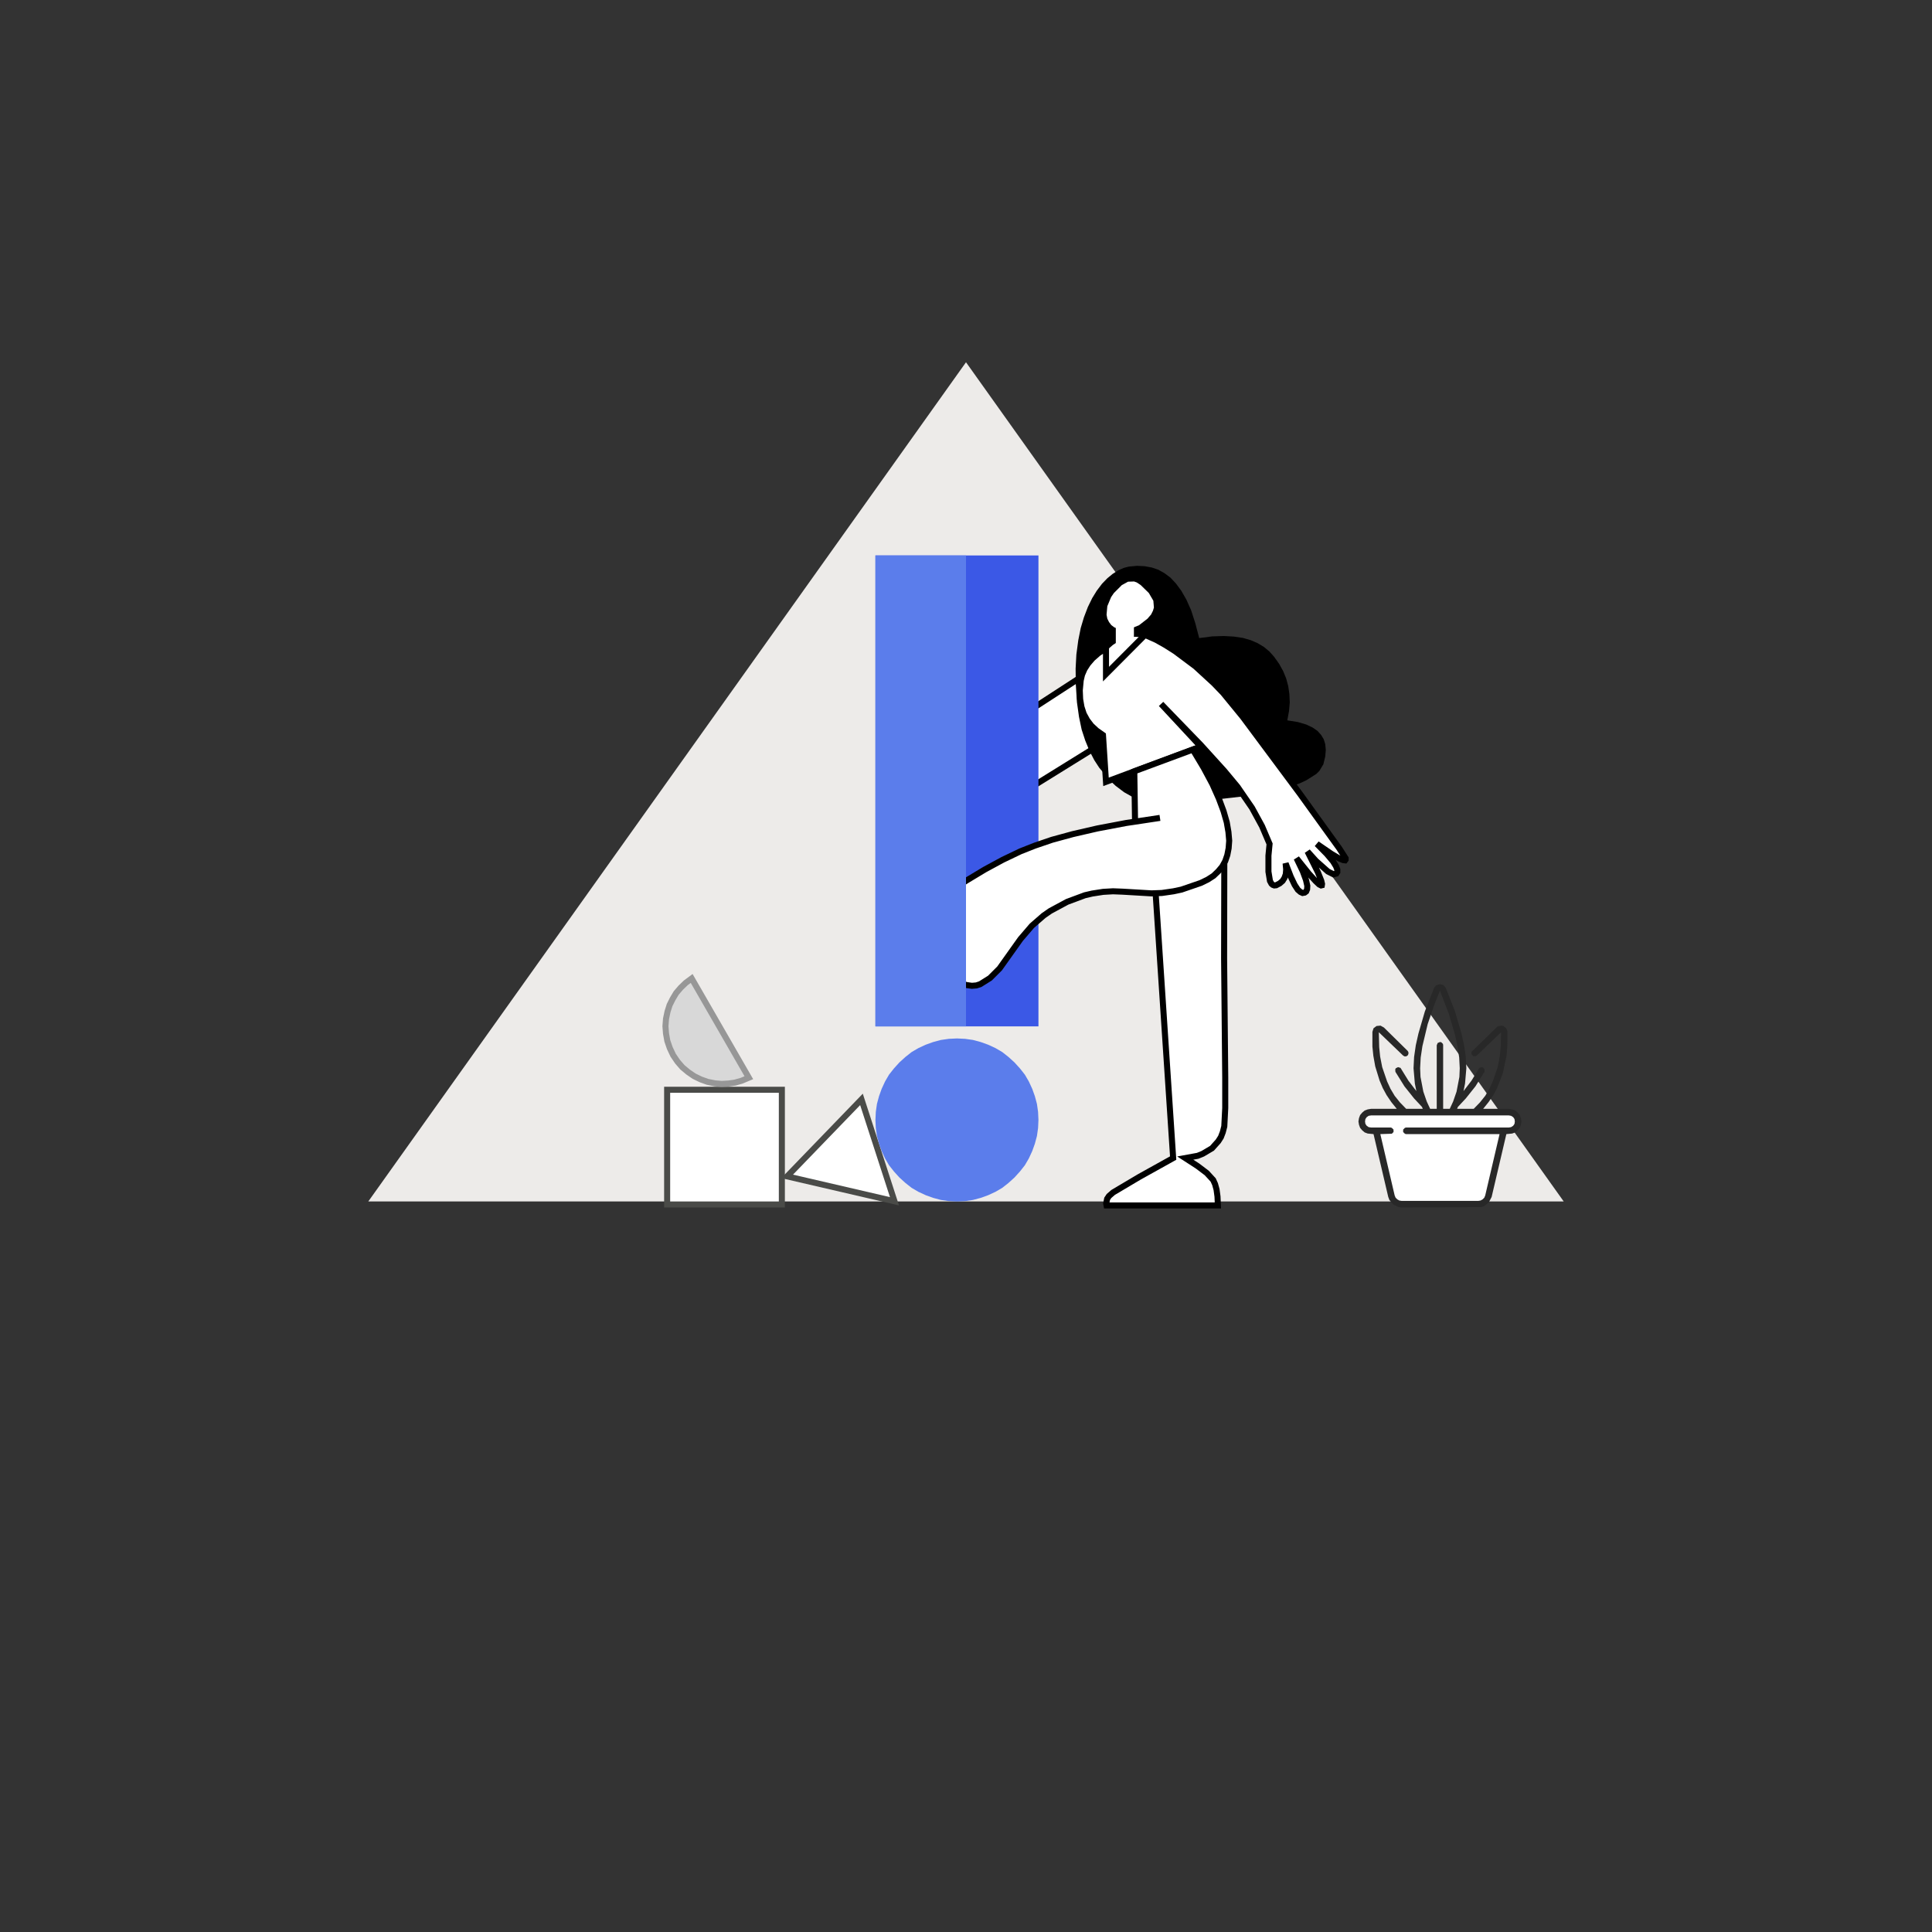 <?xml version="1.0" standalone="no"?><!DOCTYPE svg PUBLIC "-//W3C//DTD SVG 1.1//EN" "http://www.w3.org/Graphics/SVG/1.1/DTD/svg11.dtd"><svg height="1024" node-id="1" sillyvg="true" template-height="1024" template-width="1024" version="1.1" viewBox="0 0 1024 1024" width="1024" xmlns="http://www.w3.org/2000/svg" xmlns:xlink="http://www.w3.org/1999/xlink"><rect x="0" y="0" width="1024" height="1024" fill="#333333" stroke="none"/><defs node-id="24"></defs><path d="M 512.00 192.00 L 195.20 636.80 L 828.80 636.80 Z" fill="#edebe9" fill-rule="evenodd" id="路径-115" node-id="5" stroke="none" target-height="444.8" target-width="633.6" target-x="195.2" target-y="192"></path><g node-id="26"><path d="M 456.60 582.70 L 474.10 636.70 L 417.20 623.50 L 456.60 582.70 Z" fill="#ffffff" fill-rule="evenodd" group-id="1" id="三角形" node-id="6" stroke="#4a4b48" stroke-linecap="butt" stroke-width="3.2" target-height="54" target-width="56.9" target-x="417.2" target-y="582.7"></path></g><path d="M 353.60 577.60 L 414.40 577.60 L 414.40 638.40 L 353.60 638.40 Z" fill="#ffffff" fill-rule="evenodd" id="矩形" node-id="7" stroke="#4a4b48" stroke-linecap="butt" stroke-width="3.2" target-height="60.8" target-width="60.8" target-x="353.6" target-y="577.6"></path><path d="M 574.60 357.80 L 528.40 387.80 L 528.40 428.50 L 596.80 386.10 L 574.60 357.80 Z" fill="#ffffff" fill-rule="evenodd" id="路径-120" node-id="8" stroke="#000000" stroke-linecap="butt" stroke-width="3.2" target-height="70.7" target-width="68.4" target-x="528.4" target-y="357.8"></path><g node-id="27"><path d="M 366.60 518.60 L 396.90 571.20 L 393.10 572.80 L 389.60 573.80 L 386.00 574.30 L 382.50 574.50 L 379.00 574.20 L 375.00 573.40 L 371.40 572.10 L 367.90 570.40 L 364.70 568.20 L 361.70 565.70 L 359.10 562.70 L 356.80 559.30 L 355.00 555.50 L 353.70 551.70 L 353.00 547.80 L 352.70 543.90 L 353.00 540.00 L 353.80 536.20 L 354.90 532.70 L 356.50 529.50 L 358.40 526.30 L 360.80 523.50 L 363.50 520.90 L 366.60 518.60 Z" fill="#d8d8d8" fill-rule="evenodd" group-id="2" id="形状结合" node-id="9" stroke="#979797" stroke-linecap="butt" stroke-width="3.2" target-height="55.9" target-width="44.2" target-x="352.7" target-y="518.6"></path></g><path d="M 464.00 294.40 L 550.40 294.40 L 550.40 544.00 L 464.00 544.00 Z" fill="#3b58e6" fill-rule="evenodd" id="矩形" node-id="10" stroke="none" target-height="249.6" target-width="86.4" target-x="464" target-y="294.4"></path><path d="M 550.40 593.60 L 550.20 597.90 L 549.60 602.10 L 548.50 606.20 L 547.10 610.10 L 545.30 614.00 L 543.20 617.60 L 540.60 620.90 L 537.70 624.10 L 534.50 627.00 L 531.20 629.60 L 527.60 631.70 L 523.70 633.50 L 519.80 634.90 L 515.70 636.00 L 511.50 636.60 L 507.20 636.80 L 502.90 636.60 L 498.70 636.00 L 494.60 634.90 L 490.70 633.50 L 486.80 631.70 L 483.20 629.60 L 479.90 627.00 L 476.70 624.10 L 473.80 620.90 L 471.20 617.60 L 469.10 614.00 L 467.30 610.10 L 465.90 606.20 L 464.80 602.10 L 464.20 597.90 L 464.00 593.60 L 464.20 589.30 L 464.80 585.10 L 465.90 581.00 L 467.30 577.10 L 469.10 573.20 L 471.20 569.60 L 473.80 566.30 L 476.70 563.10 L 479.90 560.20 L 483.20 557.60 L 486.80 555.50 L 490.70 553.70 L 494.60 552.30 L 498.70 551.20 L 502.90 550.60 L 507.20 550.40 L 511.50 550.60 L 515.70 551.20 L 519.80 552.30 L 523.70 553.70 L 527.60 555.50 L 531.20 557.60 L 534.50 560.20 L 537.70 563.10 L 540.60 566.30 L 543.20 569.60 L 545.30 573.20 L 547.10 577.10 L 548.50 581.00 L 549.60 585.10 L 550.20 589.30 L 550.40 593.60 Z" fill="#5b7deb" fill-rule="evenodd" id="椭圆形" node-id="11" stroke="none" target-height="86.4" target-width="86.4" target-x="464" target-y="550.4"></path><path d="M 598.30 300.30 L 602.70 299.90 L 606.70 300.10 L 610.50 300.80 L 614.00 302.00 L 617.20 303.80 L 620.40 306.20 L 623.30 309.30 L 626.10 313.10 L 628.80 317.80 L 631.30 323.40 L 633.50 330.20 L 635.60 338.20 L 642.50 337.30 L 648.60 337.10 L 654.00 337.40 L 658.70 338.10 L 662.90 339.30 L 666.60 340.90 L 669.90 342.90 L 672.80 345.30 L 675.30 348.10 L 678.00 351.90 L 680.10 355.70 L 681.70 359.60 L 682.80 363.70 L 683.40 367.90 L 683.60 372.30 L 683.20 376.90 L 682.30 381.80 L 687.90 382.70 L 692.30 384.00 L 695.70 385.60 L 698.30 387.40 L 700.20 389.50 L 701.60 391.80 L 702.40 394.40 L 702.70 397.50 L 702.40 401.00 L 701.40 405.10 L 699.30 408.60 L 697.70 410.20 L 692.30 413.60 L 688.60 415.30 L 684.00 416.90 L 677.00 418.90 L 660.80 421.90 L 644.00 423.80 L 622.00 425.20 L 608.40 425.50 L 603.40 423.90 L 599.70 422.10 L 595.80 419.90 L 591.30 416.50 L 588.50 413.90 L 582.60 406.90 L 580.00 402.90 L 577.50 398.10 L 575.20 392.50 L 573.30 386.70 L 571.90 380.00 L 570.80 372.20 L 570.20 362.80 L 570.10 354.40 L 570.50 346.90 L 571.50 339.40 L 572.80 332.90 L 574.50 327.20 L 576.60 321.70 L 578.90 317.00 L 581.30 313.10 L 584.10 309.40 L 586.90 306.50 L 589.70 304.20 L 592.70 302.30 L 595.60 301.00 L 598.30 300.30 Z" fill="#000000" fill-rule="evenodd" id="路径-116" node-id="12" stroke="none" target-height="125.6" target-width="132.6" target-x="570.1" target-y="299.9"></path><path d="M 591.40 329.60 L 601.00 329.60 L 601.00 342.40 L 591.40 342.40 Z" fill="#ffffff" fill-rule="evenodd" id="矩形" node-id="13" stroke="none" target-height="12.8" target-width="9.6" target-x="591.4" target-y="329.6"></path><g node-id="28"><path d="M 608.20 327.90 L 610.10 325.70 L 611.10 323.70 L 611.60 322.00 L 611.30 318.40 L 608.90 314.30 L 604.60 310.10 L 602.50 308.70 L 601.10 308.20 L 597.90 308.30 L 594.60 310.10 L 590.40 314.30 L 588.90 316.50 L 586.90 321.30 L 586.50 325.80 L 586.90 327.90 L 587.80 329.70 L 589.00 331.30 L 590.60 332.50 L 592.40 333.30 L 594.50 333.70 L 599.00 333.30 L 603.70 331.40 L 608.20 327.90 Z" fill="#ffffff" fill-rule="evenodd" group-id="3" id="椭圆形" node-id="14" stroke="none" target-height="25.5" target-width="25.1" target-x="586.5" target-y="308.2"></path></g><path d="M 580.00 352.70 L 583.40 348.10 L 586.80 344.50 L 589.90 341.80 L 593.00 339.80 L 596.10 338.50 L 599.00 337.70 L 602.00 337.50 L 605.00 337.80 L 608.20 338.70 L 610.10 339.70 L 611.20 340.70 L 611.80 341.90 L 611.90 343.20 L 611.50 344.90 L 610.20 347.10 L 608.00 349.80 L 604.20 353.30 L 598.60 357.70 L 590.50 363.20 L 579.40 370.10 L 580.00 352.70 Z" fill="#ffffff" fill-rule="evenodd" id="路径-121" node-id="15" stroke="none" target-height="32.6" target-width="32.5" target-x="579.4" target-y="337.5"></path><g node-id="29"><path d="M 763.20 521.60 L 765.10 522.10 L 766.30 523.60 L 771.20 536.10 L 774.60 547.80 L 776.00 554.00 L 776.90 560.20 L 777.20 566.20 L 776.50 574.30 L 775.70 578.30 L 779.90 572.80 L 784.10 566.00 L 785.40 565.60 L 786.00 565.80 L 786.90 566.80 L 786.80 568.10 L 782.00 575.80 L 776.90 582.20 L 772.70 586.70 L 772.30 587.70 L 781.10 587.70 L 784.40 584.30 L 787.20 580.80 L 789.40 577.10 L 791.20 573.20 L 793.80 565.60 L 794.90 560.00 L 795.40 555.00 L 795.60 547.10 L 782.80 559.40 L 782.20 559.80 L 780.90 559.80 L 779.90 558.80 L 779.90 557.50 L 793.80 544.00 L 795.80 543.60 L 796.80 543.80 L 798.40 545.00 L 799.00 546.90 L 798.90 554.70 L 798.50 559.60 L 796.50 568.90 L 793.50 576.70 L 791.50 580.40 L 789.00 584.10 L 786.10 587.70 L 799.70 587.70 L 801.50 588.00 L 803.10 588.60 L 804.40 589.70 L 805.50 591.00 L 806.10 592.60 L 806.40 594.40 L 806.10 596.20 L 805.50 597.80 L 804.40 599.10 L 803.10 600.20 L 801.50 600.80 L 798.40 601.10 L 790.60 634.40 L 789.10 637.30 L 786.60 639.30 L 785.10 639.80 L 742.90 640.00 L 741.30 639.80 L 738.40 638.40 L 736.40 636.00 L 735.80 634.40 L 728.00 601.10 L 724.90 600.80 L 723.30 600.20 L 722.00 599.10 L 720.90 597.80 L 720.30 596.20 L 720.00 594.40 L 720.30 592.60 L 720.90 591.00 L 722.00 589.70 L 723.30 588.60 L 724.90 588.00 L 726.70 587.70 L 740.30 587.70 L 737.40 584.10 L 734.90 580.40 L 732.90 576.70 L 731.20 572.70 L 728.90 565.20 L 727.90 559.60 L 727.40 554.70 L 727.40 546.90 L 728.00 545.00 L 729.60 543.80 L 731.70 543.60 L 733.50 544.60 L 746.10 557.00 L 746.50 557.70 L 746.50 558.60 L 746.10 559.40 L 745.30 559.90 L 744.40 559.90 L 743.60 559.40 L 730.80 547.10 L 731.00 555.00 L 731.50 560.00 L 732.60 565.60 L 735.20 573.20 L 737.00 577.10 L 739.20 580.80 L 742.00 584.30 L 745.30 587.70 L 754.10 587.70 L 753.70 586.70 L 749.50 582.20 L 744.40 575.80 L 739.60 568.10 L 739.50 566.80 L 739.80 566.20 L 741.00 565.60 L 742.30 566.00 L 746.50 572.80 L 750.70 578.30 L 749.90 574.30 L 749.20 566.20 L 749.50 560.20 L 750.40 554.00 L 751.80 547.80 L 755.20 536.10 L 760.10 523.60 L 761.30 522.20 L 763.20 521.60 Z M 763.20 525.10 L 760.20 532.60 L 756.70 542.80 L 753.90 554.50 L 753.00 560.50 L 752.70 566.20 L 752.90 570.80 L 754.40 578.60 L 756.20 583.80 L 758.00 587.70 L 761.50 587.70 L 761.50 554.00 L 762.00 552.80 L 763.20 552.30 L 763.90 552.40 L 764.80 553.30 L 764.90 554.00 L 764.90 587.70 L 768.40 587.70 L 770.20 583.80 L 772.00 578.60 L 773.50 570.80 L 773.70 566.20 L 773.40 560.50 L 772.50 554.50 L 771.20 548.50 L 767.90 537.30 L 763.20 525.10 Z" fill="#282828" fill-rule="nonzero" group-id="4" id="形状结合" node-id="17" stroke="none" target-height="118.4" target-width="86.4" target-x="720" target-y="521.6"></path><path d="M 799.70 597.60 L 745.20 597.60 L 744.60 597.80 L 743.70 598.70 L 743.70 600.00 L 744.60 600.90 L 745.20 601.10 L 794.80 601.10 L 787.20 633.60 L 786.70 634.80 L 785.80 635.70 L 784.70 636.30 L 783.50 636.50 L 742.90 636.50 L 741.70 636.30 L 740.60 635.70 L 739.70 634.80 L 739.20 633.60 L 731.60 601.10 L 737.70 600.90 L 738.60 600.00 L 738.60 598.70 L 737.70 597.80 L 737.10 597.60 L 726.70 597.60 L 725.40 597.40 L 724.40 596.70 L 723.70 595.70 L 723.50 594.40 L 723.70 593.10 L 724.40 592.10 L 725.40 591.40 L 726.70 591.20 L 799.70 591.20 L 800.90 591.40 L 802.00 592.10 L 802.70 593.10 L 802.90 594.40 L 802.70 595.70 L 802.00 596.70 L 800.90 597.40 L 799.70 597.60 Z" fill="#ffffff" fill-rule="nonzero" group-id="4" id="路径" node-id="18" stroke="none" target-height="45.3" target-width="79.4" target-x="723.5" target-y="591.2"></path></g><path d="M 586.20 357.30 L 586.20 343.60 L 582.20 346.20 L 579.00 349.00 L 576.60 351.80 L 574.80 354.60 L 573.50 357.60 L 572.80 360.60 L 572.30 365.90 L 572.50 370.60 L 573.20 374.70 L 574.40 378.40 L 576.20 381.70 L 578.40 384.60 L 581.20 387.20 L 584.60 389.60 L 586.20 414.40 L 636.40 395.70 L 615.40 373.10 L 636.40 394.80 L 649.00 408.70 L 655.90 417.00 L 663.60 428.20 L 668.90 437.90 L 672.90 447.30 L 672.30 453.50 L 672.30 462.00 L 673.10 466.90 L 673.90 468.40 L 674.60 469.00 L 675.40 469.30 L 676.40 469.20 L 678.30 468.20 L 679.80 466.90 L 680.80 465.30 L 681.50 463.30 L 681.70 460.80 L 681.40 457.60 L 684.10 464.60 L 686.20 469.00 L 687.90 471.60 L 689.30 472.80 L 690.40 473.30 L 691.50 473.10 L 692.30 472.50 L 692.80 471.30 L 692.90 469.50 L 692.20 466.40 L 690.50 461.80 L 687.20 454.90 L 693.60 462.90 L 697.30 467.00 L 699.20 468.80 L 700.20 469.30 L 700.60 469.20 L 700.70 468.50 L 700.30 466.80 L 698.50 462.30 L 693.00 451.30 L 697.50 456.30 L 703.80 461.90 L 706.80 463.40 L 708.30 463.00 L 708.80 462.20 L 708.80 460.90 L 708.10 459.10 L 706.50 456.50 L 703.30 452.70 L 698.00 447.30 L 705.60 452.50 L 709.80 455.00 L 712.00 455.90 L 712.90 456.00 L 713.20 455.60 L 713.20 454.90 L 709.80 449.60 L 688.90 420.60 L 658.70 380.00 L 648.30 367.30 L 643.40 362.20 L 633.60 353.20 L 622.90 345.20 L 617.70 341.90 L 612.90 339.20 L 606.90 336.50 L 586.20 357.30 Z" fill="#ffffff" fill-rule="evenodd" id="路径-117" node-id="19" stroke="#000000" stroke-linecap="butt" stroke-width="3.2" target-height="136.8" target-width="140.9" target-x="572.3" target-y="336.5"></path><path d="M 612.50 473.30 L 621.80 613.80 L 604.00 623.70 L 590.00 632.00 L 587.80 633.90 L 586.80 635.40 L 586.30 637.90 L 586.50 638.90 L 645.50 638.90 L 645.30 634.20 L 644.80 630.50 L 644.00 627.60 L 643.00 625.40 L 639.60 621.70 L 634.70 618.00 L 628.20 613.80 L 634.80 612.60 L 637.50 611.50 L 642.40 608.60 L 645.70 604.90 L 647.10 602.70 L 648.10 600.10 L 648.90 597.00 L 649.40 587.30 L 649.40 571.20 L 648.80 508.00 L 648.90 459.90 L 612.50 473.30 Z" fill="#ffffff" fill-rule="evenodd" id="路径-119" node-id="20" stroke="#000000" stroke-linecap="butt" stroke-width="3.2" target-height="179" target-width="63.1" target-x="586.3" target-y="459.9"></path><path d="M 601.20 408.80 L 601.60 435.50 L 614.80 433.50 L 596.90 436.20 L 581.60 439.10 L 568.60 442.10 L 557.60 445.10 L 548.50 448.20 L 540.90 451.20 L 531.50 455.70 L 521.90 460.90 L 512.10 466.80 L 502.10 473.30 L 492.00 480.70 L 494.30 512.00 L 500.00 516.20 L 504.80 519.10 L 508.90 521.00 L 512.30 522.10 L 515.10 522.50 L 517.50 522.30 L 519.60 521.60 L 524.70 518.40 L 529.80 513.30 L 540.90 497.70 L 546.90 490.70 L 553.10 485.30 L 556.70 482.80 L 565.60 478.00 L 575.00 474.50 L 578.90 473.60 L 584.70 472.70 L 589.90 472.40 L 595.00 472.60 L 610.30 473.50 L 615.80 473.30 L 622.00 472.40 L 626.20 471.50 L 636.40 468.00 L 640.10 466.20 L 643.20 464.20 L 645.70 461.80 L 647.80 459.30 L 649.40 456.40 L 650.50 453.20 L 651.20 449.60 L 651.50 445.60 L 651.10 441.00 L 650.20 435.80 L 648.50 429.90 L 646.00 423.20 L 642.60 415.60 L 638.00 407.00 L 632.20 397.30 L 601.20 408.80 Z" fill="#ffffff" fill-rule="evenodd" id="路径-118" node-id="21" stroke="#000000" stroke-linecap="butt" stroke-width="3.2" target-height="125.2" target-width="159.5" target-x="492" target-y="397.3"></path><path d="M 464.00 294.40 L 512.00 294.40 L 512.00 544.00 L 464.00 544.00 Z" fill="#5b7deb" fill-rule="evenodd" id="矩形" node-id="22" stroke="none" target-height="249.6" target-width="48" target-x="464" target-y="294.4"></path></svg>